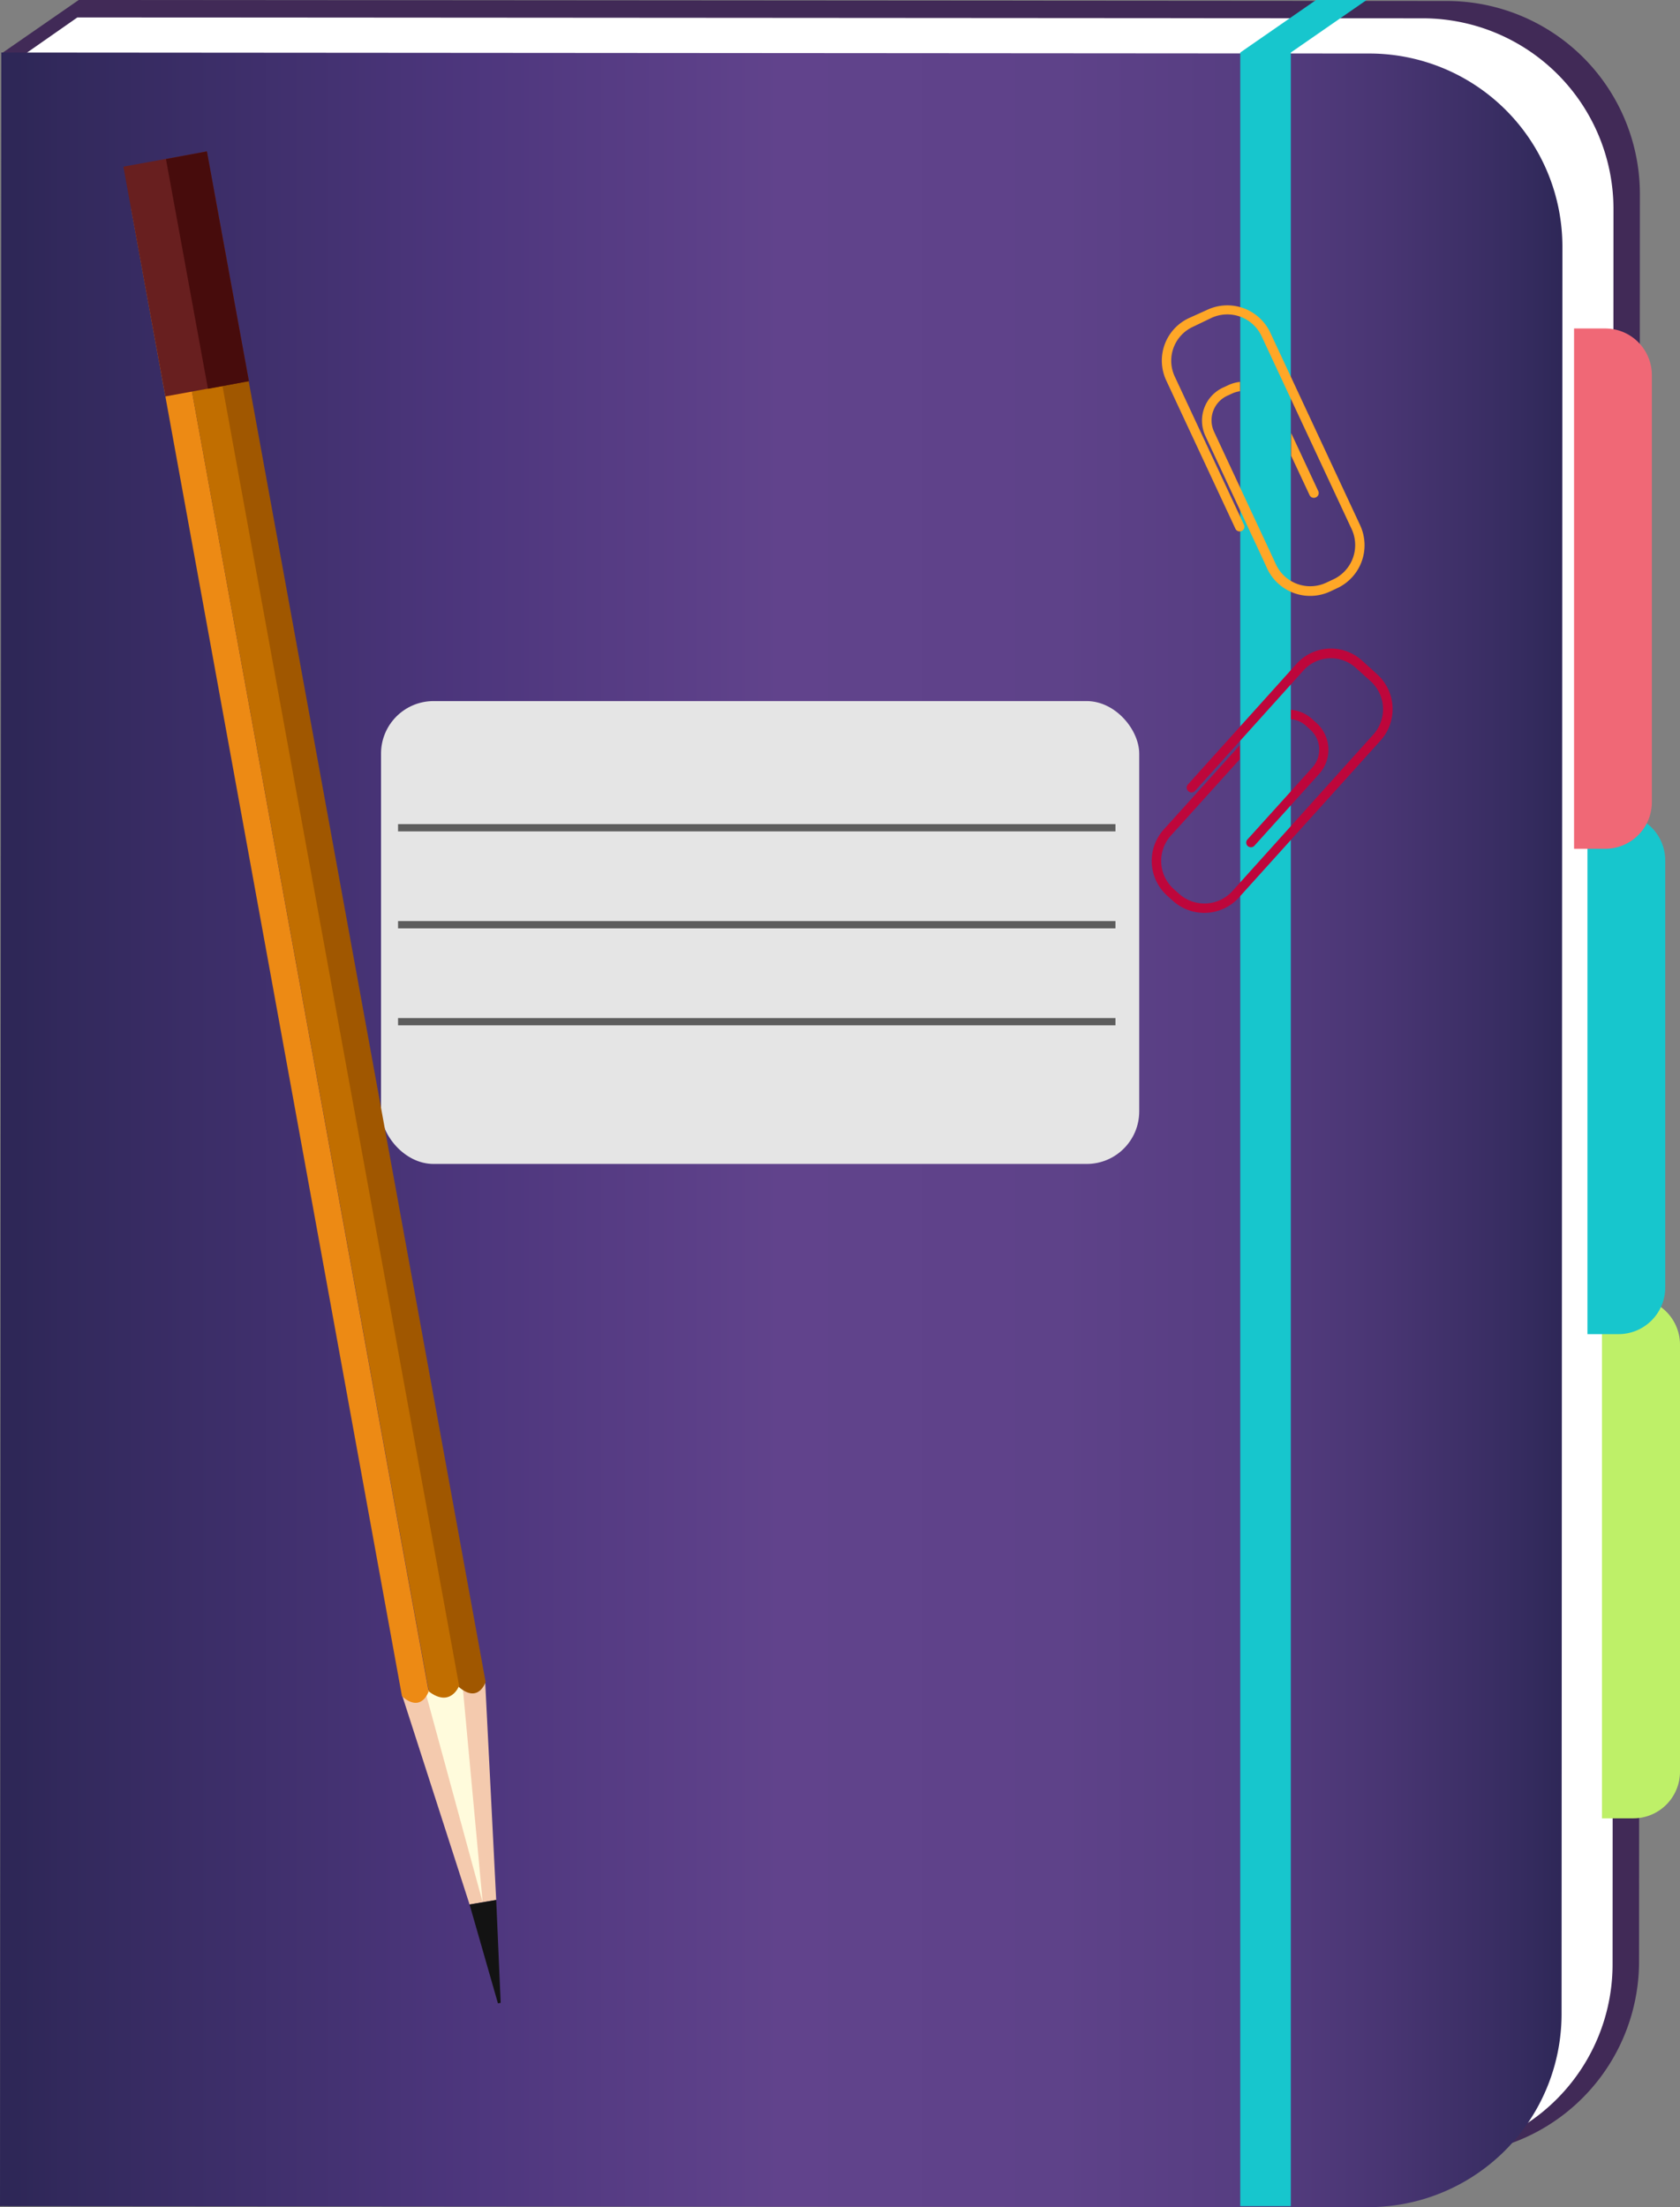 <svg xmlns="http://www.w3.org/2000/svg" xmlns:xlink="http://www.w3.org/1999/xlink" viewBox="0 0 222 291.55"><rect x="0" y="0" width="222" height="291.55" fill="#808080" stroke="none"/><defs><style>.cls-1{fill:#412a57;}.cls-2{fill:#fff;}.cls-3{fill:url(#Degradado_sin_nombre_13);}.cls-4{fill:#bef068;}.cls-5{fill:#17c6cd;}.cls-6{fill:#f06876;}.cls-7{fill:#e5e5e5;}.cls-8{fill:#5d5d5d;}.cls-9{fill:#ffa727;}.cls-10{fill:#be063b;}.cls-11{fill:#f4caae;}.cls-12{fill:#fffbdc;}.cls-13{fill:#131313;}.cls-14{fill:#ed8a14;}.cls-15{fill:#a05700;}.cls-16{fill:#c16e00;}.cls-17{fill:#681f1f;}.cls-18{fill:#470c0c;}</style><linearGradient id="Degradado_sin_nombre_13" y1="149.24" x2="206.46" y2="149.24" gradientUnits="userSpaceOnUse"><stop offset="0.01" stop-color="#2e2757"/><stop offset="0.04" stop-color="#32295c"/><stop offset="0.3" stop-color="#4d367d"/><stop offset="0.5" stop-color="#61438c"/><stop offset="0.68" stop-color="#5e4289"/><stop offset="0.8" stop-color="#563d81"/><stop offset="0.89" stop-color="#483572"/><stop offset="0.98" stop-color="#342b5e"/><stop offset="1" stop-color="#2e2757"/></linearGradient></defs><title>Recurso 3</title><g id="Capa_2" data-name="Capa 2"><g id="Capa_1-2" data-name="Capa 1"><path class="cls-1" d="M191.2.13,10.4,0,.38,6.94V291.42l9.86-6.94,180.79.13a25.52,25.52,0,0,0,25.56-25.5l.11-233.42A25.52,25.52,0,0,0,191.2.13Z"/><path class="cls-2" d="M188.15,2.42,10.23,2.3.38,9.18V291.42l9.68-6.88,177.92.12a25.19,25.19,0,0,0,25.11-25.3l.12-231.58A25.22,25.22,0,0,0,188.15,2.42Z"/><path class="cls-3" d="M181,7.07.17,6.94,0,291.42l180.8.13a25.52,25.52,0,0,0,25.55-25.5l.11-233.43A25.51,25.51,0,0,0,181,7.07Z"/><path class="cls-4" d="M215.84,171.46h-4.15v68.73h4.11A6.17,6.17,0,0,0,222,234l0-56.39A6.17,6.17,0,0,0,215.84,171.46Z"/><path class="cls-5" d="M213.91,107.5h-4.14v68.73h4.1a6.17,6.17,0,0,0,6.18-6.16l0-56.39A6.17,6.17,0,0,0,213.91,107.5Z"/><path class="cls-6" d="M212.16,43.39H208v68.73h4.11a6.16,6.16,0,0,0,6.17-6.16l0-56.39A6.16,6.16,0,0,0,212.16,43.39Z"/><polygon class="cls-5" points="163.89 291.42 163.89 6.94 173.91 0 180.59 0 170.57 6.94 170.57 291.42 163.89 291.42"/><rect class="cls-7" x="50.35" y="92.61" width="100.19" height="61.14" rx="6.94"/><rect class="cls-8" x="52.6" y="108.86" width="94.8" height="0.96"/><rect class="cls-8" x="52.6" y="121.67" width="94.8" height="0.96"/><rect class="cls-8" x="52.6" y="134.48" width="94.8" height="0.96"/><path class="cls-9" d="M173.88,65.7a.62.62,0,0,1-.83-.3l-2.43-5.19v-3l3.56,7.62A.62.62,0,0,1,173.88,65.7Zm5.86,3.7L167.85,43.92a6.27,6.27,0,0,0-8.31-3L157.15,42a6.19,6.19,0,0,0-3.08,8.17l9.18,19.67a.62.62,0,0,0,.83.3.62.62,0,0,0,.3-.83L155.2,49.66a4.93,4.93,0,0,1,2.48-6.51L160.07,42a5,5,0,0,1,6.64,2.41l11.9,25.48a5,5,0,0,1-2.42,6.64l-.94.44a5,5,0,0,1-6.64-2.41l-.85-1.83-7.33-15.7a3.57,3.57,0,0,1,1.72-4.74l.71-.33a3.72,3.72,0,0,1,1-.28V50.45a4.78,4.78,0,0,0-1.54.42l-.71.33a4.81,4.81,0,0,0-2.32,6.4l7.33,15.7.84,1.83a6.27,6.27,0,0,0,8.31,3l.94-.44A6.26,6.26,0,0,0,179.74,69.4Z"/><path class="cls-10" d="M182.41,97.84l-18.66,20.68A6.19,6.19,0,0,1,155,119l-.77-.69a6.2,6.2,0,0,1-.45-8.74l1.35-1.49,8.7-9.64v1.85l-7.78,8.62-1.35,1.49a5,5,0,0,0,.36,7l.77.69a5,5,0,0,0,7-.36L181.5,97a5,5,0,0,0-.36-7l-1.95-1.75a4.88,4.88,0,0,0-6.89.25l-14.41,16a.62.62,0,0,1-.87,0,.61.61,0,0,1-.05-.87l14.41-16a6.12,6.12,0,0,1,8.64-.34L182,89.09A6.2,6.2,0,0,1,182.41,97.84Zm-8.47-2.36-.57-.51a4.69,4.69,0,0,0-2.79-1.21V95a3.46,3.46,0,0,1,2,.87l.57.52a3.53,3.53,0,0,1,.26,5l-8.55,9.48a.62.62,0,0,0,0,.87.63.63,0,0,0,.88,0l8.55-9.48A4.77,4.77,0,0,0,173.94,95.48Z"/><polygon class="cls-11" points="65.57 250.97 64.1 221.92 53.13 223.92 62.05 251.57 65.57 250.97"/><polygon class="cls-12" points="63.78 251.28 61.11 222.47 56.18 223.37 63.78 251.28 63.78 251.28"/><polygon class="cls-13" points="66.16 264.56 65.57 250.97 62.05 251.57 65.8 264.63 66.16 264.56"/><path class="cls-14" d="M20.83,26.78,56.64,223.43s-.93,2.9-3.52.64L17.31,27.42Z"/><path class="cls-15" d="M28.34,25.53,64.17,222.18s-.94,2.91-3.55.65L24.79,26.18Z"/><path class="cls-16" d="M25.14,27.6,60.67,222.69s-1.13,2.94-4,.74L21.1,28.34Z"/><rect class="cls-17" x="18.99" y="20.76" width="11.22" height="30.85" transform="translate(-6.11 5.01) rotate(-10.36)"/><polygon class="cls-18" points="21.93 21.01 27.48 51.36 32.89 50.35 27.34 20 21.93 21.01"/></g></g></svg>
